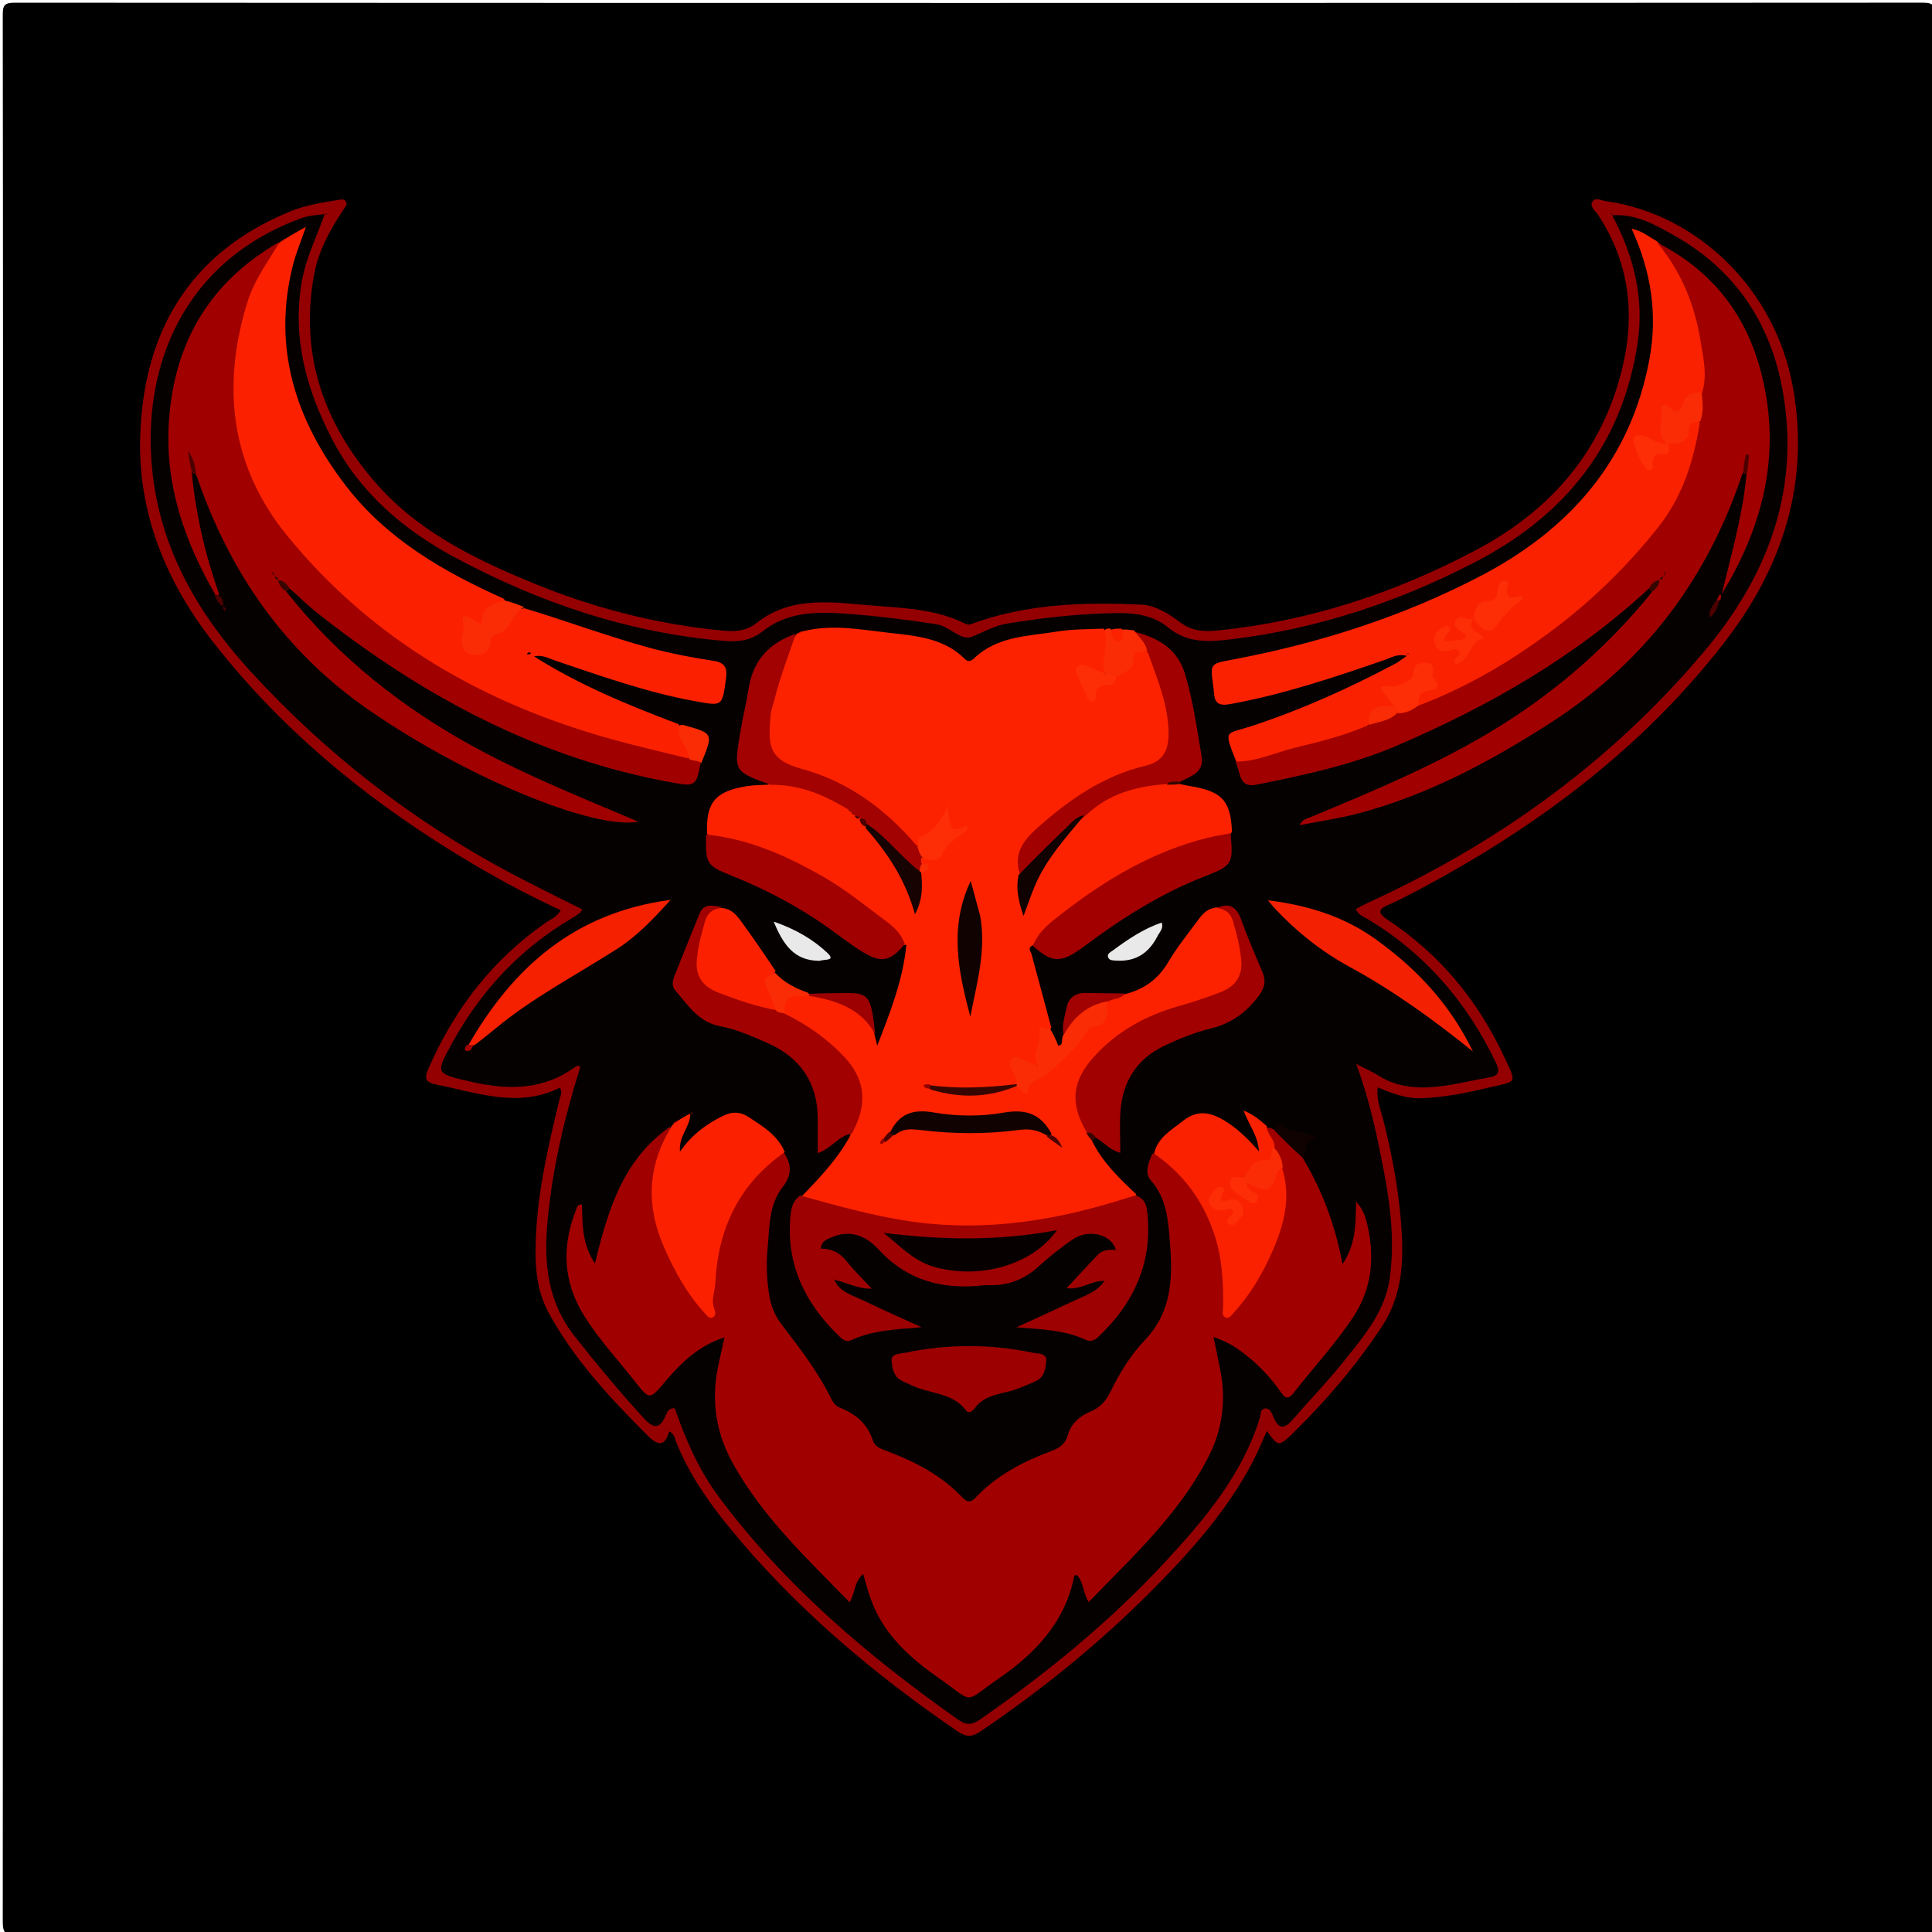 <svg version="1.1" id="Layer_1" xmlns="http://www.w3.org/2000/svg" xmlns:xlink="http://www.w3.org/1999/xlink" x="0px" y="0px"
	 width="100%" viewBox="0 0 640 640" enable-background="new 0 0 640 640" xml:space="preserve">
<path fill="#0000" opacity="1" stroke="none" 
	d="
M1,251 
	C1,168.683 1.025,86.865 0.911,5.048 
	C0.907,1.73 1.428,0.898 4.951,0.9 
	C215.576,1.012 426.202,1.014 636.827,0.888 
	C640.643,0.886 641.081,1.927 641.079,5.326 
	C640.991,215.784 640.99,426.243 641.086,636.702 
	C641.087,640.176 640.538,641.109 636.799,641.107 
	C426.34,640.987 215.881,640.986 5.423,641.105 
	C1.5,641.107 0.912,640.031 0.915,636.424 
	C1.017,508.116 1,379.808 1,251 
z"/>
<path fill="#940001" opacity="1" stroke="none" 
	d="
M469.213,295.153 
	C466.05,296.731 463.288,298.314 460.37,299.519 
	C456.575,301.085 456.039,302.306 459.864,304.836 
	C476.816,316.05 489.341,331.176 497.979,349.479 
	C502.692,359.465 502.725,357.96 492.812,360.353 
	C485.694,362.072 478.495,363.464 471.153,363.794 
	C466.045,364.024 461.338,362.321 456.385,360.184 
	C455.833,364.292 457.442,367.834 458.322,371.344 
	C461.487,383.98 463.791,396.726 464.416,409.741 
	C464.92,420.218 463.768,430.321 457.773,439.419 
	C449.301,452.274 439.367,463.907 428.413,474.653 
	C423.561,479.413 423.302,479.149 419.691,474.019 
	C418.038,477.619 416.625,481.11 414.879,484.425 
	C406.558,500.222 394.851,513.436 382.427,526.006 
	C364.825,543.815 345.489,559.568 324.726,573.588 
	C321.944,575.466 320.052,575.475 317.267,573.57 
	C288.948,554.195 262.95,532.247 241.225,505.531 
	C234.277,496.988 228.087,487.93 223.959,477.611 
	C223.501,476.465 223.438,474.983 221.677,474.154 
	C220.066,480.165 217.097,478.128 214.264,475.284 
	C201.902,462.876 189.931,450.096 181.578,434.522 
	C177.275,426.5 177.14,417.567 177.582,408.679 
	C178.33,393.631 181.779,379.051 185.272,364.478 
	C185.571,363.23 186.401,362.013 185.49,360.287 
	C171.598,367.224 157.997,361.928 144.266,359.195 
	C140.533,358.452 140.724,356.759 141.949,353.948 
	C150.527,334.261 163.157,317.875 180.901,305.571 
	C182.497,304.464 184.486,303.784 185.747,301.514 
	C175.901,296.994 166.422,291.946 157.17,286.489 
	C124.019,266.937 94.37,243.128 70.606,212.704 
	C55.049,192.786 45.587,169.956 46.448,144.319 
	C47.609,109.746 62.823,83.819 95.923,70.125 
	C101.082,67.99 106.456,67.117 111.877,66.27 
	C112.808,66.125 114.011,65.734 114.593,66.752 
	C115.161,67.745 114.297,68.632 113.753,69.448 
	C109.278,76.146 105.435,83.201 104,91.181 
	C99.194,117.916 107.502,140.933 125.131,160.733 
	C138.859,176.152 157.031,185.061 175.765,192.834 
	C196.033,201.244 217.049,206.713 238.914,208.862 
	C243.135,209.277 247.015,209.244 250.668,206.352 
	C262.155,197.257 275.725,199.511 288.674,200.572 
	C299.172,201.432 310.02,201.702 319.818,206.648 
	C320.835,207.162 321.673,206.762 322.644,206.412 
	C340.536,199.97 359.135,199.474 377.811,200.272 
	C382.686,200.48 387.036,203.207 390.898,206.127 
	C394.661,208.972 398.633,209.336 403.1,208.892 
	C433.519,205.863 461.981,196.492 488.873,182.254 
	C512.6,169.692 529.446,151.135 536.673,124.818 
	C541.849,105.969 540.429,87.887 529.368,71.154 
	C528.507,69.851 526.528,68.456 527.488,66.844 
	C528.482,65.177 530.489,66.446 532.053,66.662 
	C561.466,70.723 588.003,95.07 593.956,128.436 
	C599.616,160.154 590.351,188.05 571.335,212.653 
	C546.045,245.373 513.884,270.343 477.88,290.45 
	C475.118,291.992 472.324,293.477 469.213,295.153 
z"/>
<path fill="#050101" opacity="1" stroke="none" 
	d="
M534.061,71.324 
	C541.833,70.719 548.324,74.453 554.624,78.009 
	C575.804,89.964 587.498,108.563 591.031,132.391 
	C595.791,164.503 584.645,191.928 564.479,215.874 
	C533.962,252.111 496.391,279.277 453.356,298.959 
	C452.012,299.574 450.718,300.298 449.155,301.098 
	C449.956,303.158 451.797,303.681 453.245,304.556 
	C472.209,316.014 485.979,332.054 495.507,351.953 
	C497.023,355.118 496.486,356.388 493.122,356.954 
	C488.039,357.809 483.018,359.089 477.915,359.756 
	C470.547,360.72 463.281,360.507 456.665,356.324 
	C454.59,355.012 452.308,354.025 449.254,352.44 
	C453.743,364.438 456.134,376.075 458.38,387.72 
	C460.654,399.502 462.047,411.418 460.373,423.446 
	C458.823,434.582 451.692,442.744 445.077,451.044 
	C439.793,457.675 433.847,463.775 428.293,470.194 
	C425.735,473.151 423.767,473.803 421.908,469.568 
	C421.368,468.338 420.765,466.366 418.997,466.582 
	C417.461,466.769 417.656,468.713 417.29,469.88 
	C411.371,488.726 398.978,503.385 385.947,517.445 
	C367.658,537.178 346.917,554.139 324.833,569.486 
	C322.18,571.33 320.298,571.718 317.429,569.692 
	C287.629,548.65 260.016,525.308 238.081,495.815 
	C231.445,486.893 227.103,476.882 223.545,466.547 
	C221.555,466.296 220.993,467.799 220.535,468.876 
	C218.52,473.62 216.391,473.227 213.194,469.738 
	C205.201,461.015 197.671,451.932 190.344,442.645 
	C181.553,431.502 180.118,418.871 181.309,405.333 
	C182.872,387.554 186.924,370.348 192.249,353.402 
	C191.587,352.846 190.94,353.126 190.421,353.504 
	C179.817,361.234 168.22,361.145 156.049,358.343 
	C144.114,355.595 144.073,355.836 150.004,345.119 
	C159.486,327.987 172.441,314.205 189.352,304.222 
	C190.352,303.632 191.31,302.967 192.247,302.28 
	C192.475,302.112 192.539,301.721 192.787,301.21 
	C184.794,297.17 176.724,293.28 168.825,289.066 
	C136.338,271.734 107.671,249.426 82.852,222.247 
	C65.875,203.655 53.486,182.525 50.575,157.083 
	C46.512,121.57 60.77,86.59 99.766,72.289 
	C102.074,71.442 104.622,71.246 107.567,70.907 
	C104.941,78.385 101.302,85.491 99.942,93.49 
	C96.776,112.107 101.539,129.136 110.009,145.46 
	C119.172,163.122 133.596,175.488 150.774,184.695 
	C178.628,199.624 208.061,209.6 239.809,212.304 
	C244.9,212.738 248.889,212.073 252.749,209.041 
	C260.847,202.678 270.385,202.585 279.931,203.269 
	C290.046,203.993 300.113,205.227 310.156,206.773 
	C314.577,207.454 318.274,212.241 321.645,211.011 
	C325.555,209.585 329.235,207.286 333.561,206.575 
	C345.728,204.576 357.942,203.224 370.291,203.086 
	C376.315,203.018 382.275,203.976 386.812,207.737 
	C393.352,213.156 400.391,212.672 407.92,211.764 
	C436.534,208.311 463.383,199.319 488.86,186.086 
	C518.508,170.688 537.439,147.198 542.481,113.604 
	C544.717,98.712 541.214,84.837 534.061,71.324 
z"/>
<path fill="#050101" opacity="1" stroke="none" 
	d="
M533.971,71.02 
	C533.823,70.89 533.728,70.708 533.633,70.526 
	C533.75,70.546 533.868,70.565 534.057,70.722 
	C534.128,70.86 534.025,70.968 533.971,71.02 
z"/>
<path fill="#050101" opacity="1" stroke="none" 
	d="
M107.931,70.922 
	C108.066,70.678 108.297,70.102 108.214,70.998 
	C108.076,71.066 107.977,70.971 107.931,70.922 
z"/>
<path fill="#FC2200" opacity="1" stroke="none" 
	d="
M361.717,377.882 
	C365.265,385.072 370.697,390.243 376.417,395.638 
	C375.473,398.03 373.292,398.554 371.275,399.226 
	C337.724,410.399 304.166,410.538 270.618,399.2 
	C268.892,398.617 267.143,398.042 265.589,396.302 
	C271.548,390.085 277.442,384.008 281.726,376.09 
	C281.158,373.478 282.366,371.501 283.118,369.542 
	C285.541,363.227 283.888,357.747 279.863,352.781 
	C275.517,347.421 270.263,343.102 264.204,339.771 
	C262.317,338.734 260.286,337.858 259.036,335.444 
	C259.044,329.347 260.05,328.557 266.812,329.271 
	C270.802,329.692 274.458,329.765 277.893,330.89 
	C283.604,332.76 288.291,335.84 289.694,342.699 
	C290.091,344.189 290.332,345.312 290.573,346.435 
	C294.848,335.479 299.138,324.603 300.25,312.932 
	C299.028,313.323 298.455,312.724 297.869,312.123 
	C281.847,295.694 262.747,284.546 240.551,278.699 
	C238.484,278.154 236.266,277.975 234.249,276.259 
	C233.739,265.807 236.995,262.034 247.614,260.392 
	C249.722,260.066 251.883,260.083 254.456,259.929 
	C257.001,257.856 259.542,258.463 261.96,258.921 
	C268.383,260.138 274.523,262.153 280.296,266.096 
	C280.8,266.451 280.992,266.598 281.701,267.212 
	C282.375,267.836 282.532,267.993 283.153,268.599 
	C283.927,269.333 284.245,269.61 284.818,270.075 
	C285.221,270.414 285.377,270.557 285.746,270.937 
	C286.586,272.04 287.217,272.903 288.073,274.014 
	C294.502,281.257 299.862,288.777 302.94,298.114 
	C304.912,295.322 303.699,292.485 304.198,289.558 
	C304.693,288.311 305.433,287.431 304.553,286.042 
	C304.345,285.284 304.362,284.837 304.635,284.091 
	C310.913,284.361 312.489,278.04 316.779,275.887 
	C314.408,275.833 313.403,274.25 312.752,271.772 
	C311.96,276.919 306.157,276.302 304.046,280.189 
	C302.238,280.371 301.25,279.489 300.303,278.535 
	C289.362,267.521 276.888,259.047 261.707,254.937 
	C257.357,253.76 254.092,250.91 253.777,246.323 
	C252.884,233.348 256.639,221.496 263.695,210.236 
	C263.954,209.944 264,209.994 263.977,209.972 
	C264.426,209.584 265.005,209.516 265.767,209.178 
	C275.445,206.676 284.9,208.537 294.246,209.594 
	C303.229,210.61 312.641,211.273 319.679,218.35 
	C320.761,219.437 321.799,218.919 322.724,218.037 
	C330.461,210.654 340.661,210.768 350.236,209.199 
	C355.14,208.396 360.188,208.472 365.588,208.235 
	C369.672,212.686 366.636,217.469 366.721,222.388 
	C364.092,225.317 361.722,221.973 358.97,222.635 
	C358.292,225.08 360.442,226.644 360.974,230.078 
	C362.877,225.668 366.973,226.435 369.211,223.533 
	C371.342,221.536 373.358,219.995 374.187,217.313 
	C375.041,214.552 377.393,214.524 380.131,215.1 
	C381.225,215.667 381.875,216.237 382.183,217.018 
	C385.555,225.558 388.795,234.148 388.534,243.544 
	C388.36,249.814 385.974,253.373 380.036,254.979 
	C366.991,258.508 356.101,265.667 345.973,274.264 
	C341.74,277.856 338.864,282.167 338.48,288.233 
	C338.663,292.084 338.225,295.602 339.186,299.389 
	C342.543,287.378 350.354,278.506 358.473,269.391 
	C366.195,261.882 375.399,258.98 385.936,258.438 
	C387.725,258.605 389.15,258.535 390.69,259.664 
	C392.653,260.18 394.294,260.385 395.913,260.702 
	C405.051,262.492 407.736,265.675 408.104,275.6 
	C406.724,277.416 405.044,278.03 403.214,278.415 
	C382.472,282.772 365.225,293.807 348.981,306.78 
	C346.628,308.659 345.301,311.498 342.376,313.071 
	C340.138,313.87 341.475,315.169 341.733,316.147 
	C343.847,324.158 346.069,332.141 348.282,340.531 
	C345.719,342.755 345.432,345.659 344.973,348.392 
	C344.02,354.068 344.092,354.078 338.707,352.653 
	C338.229,352.526 337.736,352.392 337.112,352.743 
	C335.836,354.793 339.361,357.392 336.277,359.556 
	C327.363,361.927 318.733,362.047 309.704,360.558 
	C309.078,360.27 308.78,360.065 308.486,360.081 
	C307.933,360.111 307.672,359.392 307.086,359.599 
	C307.537,360.076 308.19,359.947 309.059,360.292 
	C318.15,362.299 326.86,361.818 335.893,359.731 
	C340.888,359.043 344.004,355.562 347.47,353.105 
	C351.813,350.025 354.919,345.372 358.624,341.458 
	C359.409,340.629 359.876,339.372 361.041,339.066 
	C364.579,338.134 365.434,335.38 366.042,331.96 
	C367.666,329.263 370.32,330.258 372.703,329.325 
	C379.142,327.659 383.676,324.314 386.944,318.775 
	C389.884,313.795 393.584,309.259 397.016,304.576 
	C398.293,302.833 399.723,301.179 402.395,300.7 
	C406.803,299.977 408.948,301.964 410.032,305.686 
	C411.146,309.509 412.464,313.261 412.556,317.315 
	C412.715,324.354 410.618,327.757 404.124,330.37 
	C398.887,332.477 393.543,334.292 388.104,335.829 
	C378.941,338.417 371.243,343.326 364.553,350.123 
	C357.783,357.002 356.113,364.511 360.565,373.576 
	C361.296,375.053 361.488,376.282 361.717,377.882 
z"/>
<path fill="#A10000" opacity="1" stroke="none" 
	d="
M259.668,381.847 
	C262.493,385.972 262.186,389.49 259.186,393.335 
	C254.652,399.147 254.928,406.471 254.284,413.347 
	C253.791,418.621 253.961,423.954 254.852,429.263 
	C255.452,432.834 256.754,435.923 258.918,438.752 
	C264.882,446.547 270.904,454.305 275.255,463.181 
	C275.929,464.555 276.856,465.789 278.303,466.363 
	C283.5,468.425 287.375,471.661 289.157,477.222 
	C289.868,479.443 292.263,480.11 294.28,480.877 
	C303.388,484.34 311.882,488.811 318.692,495.955 
	C320.274,497.616 321.441,497.956 323.156,496.132 
	C330.166,488.679 338.996,484.134 348.44,480.616 
	C350.889,479.704 352.933,478.276 353.642,475.642 
	C354.744,471.55 357.674,469.075 361.258,467.597 
	C364.633,466.204 366.522,463.852 368.021,460.735 
	C370.994,454.554 374.77,448.651 379.38,443.787 
	C388.475,434.191 388.464,422.788 387.524,411.091 
	C386.958,404.051 386.451,396.877 381.252,391.043 
	C379.093,388.62 380.359,385.323 381.716,382.228 
	C385.105,381.369 386.93,383.643 388.795,385.337 
	C400.071,395.577 405.517,408.594 406.548,423.614 
	C406.76,426.708 406.274,429.85 407.463,433.064 
	C418.331,420.102 426.346,406.137 423.906,387.93 
	C423.339,385.199 422.47,382.969 421.145,380.519 
	C420.309,378.125 418.735,376.285 419.61,373.579 
	C420.349,373.486 420.875,373.698 421.677,374.018 
	C426.52,375.915 429.426,379.398 431.753,383.928 
	C438.069,394.584 442.242,405.703 444.732,418.762 
	C449.264,412.021 449.034,405.447 449.234,398.093 
	C451.633,400.699 452.367,403.216 452.929,405.642 
	C455.431,416.442 454.573,426.714 448.256,436.278 
	C442.359,445.207 435.077,453.008 428.536,461.408 
	C426.55,463.958 425.529,462.926 424.144,460.935 
	C420.5,455.699 416.036,451.237 410.893,447.462 
	C408.355,445.6 405.62,444.14 401.986,442.854 
	C402.845,447.052 403.598,450.561 404.277,454.084 
	C406.204,464.073 404.921,473.633 400.265,482.693 
	C390.579,501.538 375.229,515.651 360.632,530.682 
	C358.744,527.622 358.993,524.13 356.771,521.748 
	C356.41,521.838 355.898,521.864 355.874,521.986 
	C352.875,537.28 343.042,547.62 330.818,556.041 
	C318.797,564.321 323.168,564.375 311.11,555.962 
	C301.475,549.24 292.759,541.478 288.55,529.962 
	C287.59,527.335 286.909,524.607 285.945,521.414 
	C282.978,523.885 283.284,527.539 281.459,530.768 
	C267.42,516.37 252.881,502.764 242.974,485.139 
	C238.076,476.426 236.002,467.152 237.146,457.274 
	C237.675,452.712 238.919,448.234 239.983,443.006 
	C231.419,445.791 225.671,451.396 220.441,457.559 
	C215.15,463.795 215.276,463.906 210.13,457.37 
	C204.573,450.312 198.444,443.71 193.63,436.062 
	C186.391,424.561 186.023,412.627 191.015,400.268 
	C191.254,399.675 191.43,398.982 192.773,399.027 
	C192.971,405.387 192.713,411.998 197.088,418.551 
	C201.423,400.711 206.392,384.19 221.855,373.317 
	C223.401,374.96 222.629,376.509 221.83,377.966 
	C214.707,390.97 217.063,403.79 223.046,416.253 
	C225.895,422.189 229.069,428.112 234.255,433.342 
	C235.068,429.451 235.199,425.954 235.509,422.454 
	C236.755,408.379 241.887,396.024 252.261,386.156 
	C254.287,384.23 256.344,382.193 259.668,381.847 
z"/>
<path fill="#FB2100" opacity="1" stroke="none" 
	d="
M173.719,201.485 
	C187.632,205.674 201.033,210.713 214.851,214.502 
	C221.941,216.446 229.122,217.803 236.356,218.908 
	C239.998,219.465 240.983,221.131 240.503,224.704 
	C239.244,234.069 239.402,233.937 230.24,232.277 
	C214.274,229.383 199.072,223.935 183.774,218.777 
	C181.608,218.046 179.561,216.801 176.922,217.445 
	C191.792,226.866 207.961,233.553 224.713,239.854 
	C226.968,243.234 228.85,246.429 228.567,250.705 
	C226.857,252.54 225.006,252.281 223.215,251.876 
	C185.776,243.402 150.588,229.958 120.629,205.1 
	C109.59,195.942 99.368,185.97 90.634,174.52 
	C81.843,162.994 78.428,149.551 76.46,135.587 
	C74.506,121.729 76.879,108.425 82.11,95.577 
	C84.446,89.84 87.322,84.405 92.762,80.317 
	C93.047,80.051 93.002,80 93.023,80.026 
	C93.429,79.557 94.05,79.527 94.689,79.019 
	C96.676,77.73 98.533,76.701 101.347,75.141 
	C99.679,79.985 98.088,83.741 97.089,87.648 
	C90.043,115.205 97.975,139.406 114.723,161.1 
	C128.202,178.56 146.805,189.355 166.927,198.356 
	C168.016,200.197 166.655,200.708 165.676,201.072 
	C163.504,201.882 161.961,203.163 161.183,205.4 
	C160.717,206.743 159.75,207.934 158.21,207.442 
	C155.771,206.664 154.806,207.391 154.805,209.878 
	C154.805,211.879 154.349,214.161 156.909,214.865 
	C159.146,215.48 160.288,213.883 160.854,211.979 
	C161.378,210.218 162.449,209.125 164.157,208.547 
	C165.455,208.107 166.816,207.447 167.097,206.065 
	C167.828,202.473 170.583,202.071 173.719,201.485 
z"/>
<path fill="#FA2100" opacity="1" stroke="none" 
	d="
M409.477,252.186 
	C405.273,241.451 405.854,243.376 414.54,240.534 
	C431.05,235.133 446.816,228.022 462.136,219.884 
	C463.261,219.287 464.263,218.458 466.022,217.259 
	C462.793,216.502 460.832,217.872 458.84,218.56 
	C441.996,224.384 425.127,230.047 407.512,233.241 
	C403.586,233.952 402.329,232.784 402.117,229.281 
	C402.066,228.45 401.94,227.624 401.832,226.798 
	C400.931,219.893 400.926,219.877 407.983,218.555 
	C436.798,213.157 464.562,204.318 490.519,190.766 
	C519.851,175.453 540.234,152.497 546.408,118.91 
	C549.099,104.267 547.083,90.104 540.484,75.76 
	C543.992,76.466 546.074,78.385 548.702,79.807 
	C560.355,89.77 563.604,103.24 565.444,117.137 
	C565.986,121.231 567.598,125.593 565.248,130.092 
	C562.164,131.732 559.118,132.803 557.892,136.165 
	C557.672,136.769 557.065,137.454 556.415,137.377 
	C548.665,136.455 552.301,141.708 552.288,144.956 
	C552.286,145.444 552.443,145.937 552.328,146.772 
	C550.552,148.566 548.87,147.714 547.16,147.164 
	C545.982,146.785 544.623,145.504 543.576,146.749 
	C542.651,147.849 543.757,149.214 544.229,150.394 
	C544.525,151.133 544.775,151.954 545.962,152.533 
	C547.03,149.484 550.576,149.469 552.662,146.94 
	C554.952,145.16 557.472,144.212 558.224,141.225 
	C558.766,139.07 560.561,138.673 562.892,139.487 
	C564.88,141.853 563.865,144.127 563.477,146.39 
	C561,160.858 553.724,172.824 544.043,183.505 
	C524.652,204.9 501.85,221.629 475.462,233.422 
	C473.946,234.099 472.472,234.937 470.367,234.544 
	C467.852,231.457 468.45,228.922 471.821,227.82 
	C475.383,226.655 473.647,224.813 472.951,223.009 
	C472.212,221.094 471.152,221.445 470.049,222.725 
	C465.927,227.512 465.927,227.512 460.888,229.267 
	C460.574,230.991 462.681,231.994 462.138,234.051 
	C459.086,235.969 454.734,235.578 453.875,240.525 
	C452.081,243.008 449.652,243.661 447.268,244.384 
	C437.422,247.37 427.428,249.823 417.509,252.545 
	C414.963,253.243 412.348,254.05 409.477,252.186 
z"/>
<path fill="#A00100" opacity="1" stroke="none" 
	d="
M409.195,252.293 
	C416.119,252.398 422.362,249.3 428.885,247.717 
	C436.874,245.779 444.903,243.81 452.813,240.433 
	C455.331,237.184 459.252,237.333 462.435,235.273 
	C464.923,234.485 466.997,233.513 469.659,233.824 
	C486.505,227.481 501.571,218.447 515.639,207.732 
	C528.256,198.123 539.454,187.063 549.331,174.615 
	C557.244,164.641 560.929,153.088 563.035,140.418 
	C561.73,136.829 561.878,133.722 563.787,130.356 
	C565.674,124.272 564.218,118.557 563.327,112.986 
	C561.42,101.056 557.027,90.043 548.97,80.395 
	C566.162,89.109 577.662,102.924 582.918,121.67 
	C590.45,148.534 584.69,173.356 570.324,196.843 
	C572.828,186.715 575.596,176.51 577.399,166.072 
	C577.876,163.306 578.132,160.501 578.567,157.256 
	C578.161,156.018 577.925,155.207 578.331,154.314 
	C577.852,154.975 578.001,155.887 577.247,156.776 
	C565.575,191.801 544.837,219.32 513.896,239.27 
	C493.905,252.159 473.183,263.267 450.096,269.418 
	C443.87,271.076 437.444,271.982 430.535,273.348 
	C431.429,271.379 432.745,271.282 433.824,270.831 
	C455.326,261.854 476.878,252.972 496.749,240.61 
	C515.844,228.73 532.586,214.142 547.008,196.433 
	C547.397,194.866 548.042,193.834 549.224,192.783 
	C549.701,192.303 549.97,192.033 550.43,191.573 
	C550.863,191.135 551.093,190.877 551.39,190.375 
	C551.471,190.144 551.936,190.005 551.699,190.045 
	C551.392,190.42 551.234,190.709 550.828,191.16 
	C550.383,191.614 550.12,191.875 549.652,192.343 
	C548.561,193.377 547.811,194.38 546.294,194.874 
	C521.584,217.754 493.063,234.004 462.611,247.042 
	C447.727,253.415 431.907,256.797 416.08,259.945 
	C410.106,261.134 411.088,255.497 409.195,252.293 
z"/>
<path fill="#A00000" opacity="1" stroke="none" 
	d="
M92.693,80.05 
	C88.985,86.468 84.303,92.512 82.001,99.938 
	C73.292,128.036 76.353,154.43 95.171,177.497 
	C123.374,212.071 160.354,233.202 202.994,244.975 
	C211,247.185 219.096,249.074 227.559,251.125 
	C229.588,250.715 231.139,250.55 232.113,252.65 
	C230.666,260.422 230.183,260.564 222.981,259.275 
	C178.341,251.283 139.811,230.552 104.68,202.714 
	C101.822,200.449 99.247,197.827 96.26,195.194 
	C94.777,194.576 93.759,193.866 92.698,192.694 
	C92.206,192.204 91.929,191.927 91.452,191.454 
	C91.007,190.988 90.79,190.698 90.542,190.13 
	C90.31,189.826 90.146,189.773 90.222,189.826 
	C90.541,190.288 90.703,190.603 91.116,191.097 
	C91.575,191.578 91.847,191.85 92.332,192.337 
	C93.381,193.451 94.433,194.202 94.728,195.847 
	C112.314,218.076 133.888,234.983 158.509,248.232 
	C174.661,256.924 191.608,263.816 208.465,270.931 
	C209.36,271.309 210.248,271.704 211.419,272.213 
	C196.147,274.892 153.909,257.173 122.107,235.146 
	C94.237,215.843 75.978,189.535 65.043,157.385 
	C63.949,156.35 64.31,154.944 62.728,153.369 
	C64.048,154.798 63.889,155.503 63.522,156.509 
	C64.882,170.352 67.895,183.559 72.575,196.798 
	C72.445,197.242 72.146,197.311 71.434,197.176 
	C60.979,179.113 54.538,160.32 55.966,139.451 
	C57.755,113.311 69.534,93.31 92.693,80.05 
z"/>
<path fill="#9D0101" opacity="1" stroke="none" 
	d="
M265.045,396.015 
	C276.47,399.195 287.577,402.309 299.065,404.216 
	C323.022,408.192 346.218,405.035 369.156,398.134 
	C371.378,397.466 373.582,396.735 376.215,395.976 
	C378.883,396.9 379.729,398.879 379.987,401.069 
	C381.979,417.92 375.811,431.612 363.678,442.994 
	C362.417,444.176 361.144,444.508 359.617,443.805 
	C352.835,440.685 345.526,440.333 336.702,439.712 
	C343.908,436.393 349.861,433.706 355.762,430.912 
	C359.336,429.219 363.265,428.05 365.902,424.339 
	C361.803,424.025 358.268,427.358 353.332,426.726 
	C356.991,422.798 360.295,419.18 363.684,415.644 
	C365.168,414.095 367.16,413.91 369.613,414.033 
	C368.39,409.023 360.798,406.95 355.616,410.418 
	C351.495,413.177 347.58,416.316 343.907,419.654 
	C339.207,423.924 333.841,425.904 327.581,425.74 
	C327.083,425.727 326.579,425.683 326.088,425.741 
	C312.477,427.355 300.58,424.312 290.95,413.811 
	C286.805,409.291 281.445,407.156 275.171,409.992 
	C273.621,410.693 272.062,411.257 271.924,413.623 
	C275.582,413.626 278.242,415.023 280.506,417.872 
	C282.913,420.904 285.737,423.604 288.797,426.897 
	C284.004,426.987 280.537,424.787 276.388,423.966 
	C278.141,428.083 282.425,429.06 286.089,430.837 
	C291.989,433.7 297.998,436.337 305.267,439.668 
	C296.382,440.37 288.942,440.729 282.062,443.91 
	C280.186,444.777 278.995,443.615 277.743,442.396 
	C266.568,431.516 260.324,418.711 261.864,402.719 
	C262.116,400.11 262.662,397.833 265.045,396.015 
z"/>
<path fill="#FB2100" opacity="1" stroke="none" 
	d="
M259.971,381.641 
	C244.73,392.276 237.829,407.092 236.958,425.058 
	C236.823,427.842 235.493,430.562 236.555,433.446 
	C236.918,434.43 237.432,435.905 235.93,436.464 
	C234.863,436.86 234.16,435.746 233.515,435.05 
	C227.558,428.624 223.424,421.036 219.949,413.098 
	C214.102,399.74 214.357,386.639 222.179,373.659 
	C222.419,373.035 222.647,372.763 223.11,372.362 
	C223.418,371.482 224.097,371.545 224.769,371.131 
	C226.096,370.238 227.219,369.538 228.672,368.92 
	C228.767,373.153 224.786,376.106 225.246,381.51 
	C229.193,375.85 233.947,372.411 239.369,369.709 
	C242.568,368.115 245.299,368.222 248.2,370.162 
	C252.755,373.208 257.563,375.956 259.971,381.641 
z"/>
<path fill="#FA2100" opacity="1" stroke="none" 
	d="
M424.675,386.791 
	C427.833,396.702 425.299,405.813 421.467,414.577 
	C418.267,421.896 414.218,428.818 408.764,434.775 
	C408.034,435.572 407.279,436.934 405.966,436.396 
	C404.622,435.845 405.141,434.351 405.159,433.262 
	C405.293,424.915 404.911,416.709 402.175,408.638 
	C398.454,397.664 392.045,388.893 382.298,382.128 
	C383.511,376.787 387.994,374.401 391.857,371.327 
	C396.478,367.65 400.721,368.279 405.469,371.116 
	C409.735,373.666 413.218,377.009 417.067,381.401 
	C416.644,376.003 413.709,372.623 411.942,367.883 
	C415.29,369.216 417.322,371.034 419.622,373.007 
	C419.601,375.612 421.902,376.959 422.163,379.48 
	C422.624,383.455 421.608,385.904 417.508,386.523 
	C415.438,386.835 414.702,389.235 412.827,390.613 
	C409.095,392.842 409.095,392.842 413.624,396.039 
	C413.308,394.659 411.866,393.65 412.863,391.883 
	C414.035,391.137 415.016,391.254 415.942,391.585 
	C418.791,392.605 420.647,391.736 421.665,388.861 
	C422.101,387.63 422.726,386.415 424.675,386.791 
z"/>
<path fill="#A10100" opacity="1" stroke="none" 
	d="
M259.726,335.695 
	C267.461,339.466 274.041,344.111 279.727,350.17 
	C287.084,358.012 287.254,366.349 282.151,375.554 
	C277.689,376.174 275.622,380.415 270.885,381.979 
	C270.885,377.929 270.888,374.229 270.885,370.53 
	C270.875,358.841 265.12,350.297 254.462,345.617 
	C249.266,343.336 244.047,340.965 238.517,339.934 
	C231.281,338.586 227.947,332.905 223.711,328.13 
	C222.472,326.733 222.786,324.933 223.4,323.372 
	C226.14,316.414 228.956,309.485 231.782,302.562 
	C233.148,299.217 235.978,299.962 238.943,300.44 
	C234.365,305.304 232.86,311.319 232.621,317.757 
	C232.425,323.003 233.996,325.271 238.858,327.386 
	C244.518,329.848 250.527,331.315 256.66,333.565 
	C258.043,333.962 258.799,334.625 259.726,335.695 
z"/>
<path fill="#A10100" opacity="1" stroke="none" 
	d="
M360.047,375.192 
	C354.263,365.457 355.16,358.086 362.383,350.075 
	C370.114,341.5 379.734,336.319 390.697,333.223 
	C395.164,331.961 399.58,330.469 403.926,328.835 
	C408.683,327.047 411.593,323.998 411.187,318.315 
	C410.862,313.771 409.659,309.49 408.452,305.188 
	C407.786,302.815 406.193,301.127 403.124,300.778 
	C406.948,298.977 409.566,300.161 411.143,304.587 
	C413.256,310.518 415.809,316.293 418.231,322.111 
	C419.522,325.212 418.791,327.548 416.694,330.261 
	C412.563,335.609 407.657,339.099 400.99,340.724 
	C395.714,342.01 390.557,344.112 385.635,346.456 
	C376.656,350.732 371.899,358.207 371.168,368.067 
	C370.841,372.49 371.113,376.958 371.113,381.879 
	C367.759,380.986 365.963,378.69 363.372,377.078 
	C362.069,376.559 361.06,376.205 360.047,375.192 
z"/>
<path fill="#A20101" opacity="1" stroke="none" 
	d="
M233.902,276.458 
	C247.907,277.823 260.433,283.438 272.499,290.302 
	C280.044,294.594 286.739,300.094 293.663,305.257 
	C296.168,307.125 298.553,309.311 299.742,312.763 
	C294.856,318.514 291.993,319.128 285.768,315.345 
	C281.812,312.94 278.165,310.027 274.382,307.339 
	C264.469,300.295 253.813,294.679 242.52,290.144 
	C233.857,286.665 233.73,286.109 233.902,276.458 
z"/>
<path fill="#A20000" opacity="1" stroke="none" 
	d="
M342.13,313.315 
	C344.17,308.287 348.191,305.398 352.134,302.347 
	C366.57,291.175 382.036,282.032 399.927,277.555 
	C402.333,276.953 404.79,276.555 407.629,276.042 
	C408.547,285.932 408.409,286.684 399.333,290.195 
	C384.603,295.892 371.514,304.256 358.941,313.616 
	C351.48,319.171 348.591,319.07 342.13,313.315 
z"/>
<path fill="#A10100" opacity="1" stroke="none" 
	d="
M386.439,259.723 
	C376.414,260.477 367.397,262.836 359.88,269.94 
	C355.04,273.836 350.516,277.665 346.74,282.328 
	C344.386,285.235 342.224,288.525 337.889,289.516 
	C335.521,282.956 339.173,278.265 343.319,274.544 
	C353.883,265.062 365.418,256.977 379.595,253.626 
	C384.707,252.418 386.955,249.129 387.08,243.927 
	C387.314,234.181 383.544,225.445 380.285,216.246 
	C378.054,214.24 376.193,212.406 375.864,209.308 
	C383.62,211.266 390.019,214.925 392.524,223.169 
	C395.24,232.108 396.463,241.344 398.054,250.508 
	C398.942,255.62 395.017,256.937 391.272,258.782 
	C389.695,260.084 388.136,259.194 386.439,259.723 
z"/>
<path fill="#A20202" opacity="1" stroke="none" 
	d="
M281.008,268.142 
	C273.063,263.393 265.018,259.835 255.332,259.991 
	C243.129,255.544 243.081,255.536 245.157,242.979 
	C245.993,237.922 247.231,232.93 248.044,227.87 
	C249.504,218.78 254.778,213.035 263.593,209.933 
	C261.229,217.241 258.299,224.467 256.461,232.064 
	C256.069,233.681 255.42,235.271 255.277,236.907 
	C254.417,246.764 254.362,251.641 265.711,254.742 
	C280.738,258.847 293.201,267.846 303.588,280.052 
	C305.243,280.838 305.745,281.888 305.307,283.667 
	C305.113,284.445 305.11,284.89 305.154,285.667 
	C305.457,286.424 305.587,286.884 305.439,287.723 
	C302.787,289.568 301.271,287.672 299.798,286.252 
	C295.664,282.266 291.546,278.257 287.467,273.731 
	C286.416,273.007 286.068,272.121 285.184,271.266 
	C284.931,271.05 284.984,271 284.975,271.036 
	C284.586,270.552 283.981,270.507 283.187,270.185 
	C282.942,270.024 282.995,269.997 282.998,270.026 
	C282.787,269.797 282.561,269.55 282.128,269.155 
	C281.936,268.993 282.007,268.988 282.011,269.023 
	C281.781,268.777 281.522,268.521 281.008,268.142 
z"/>
<path fill="#9C0000" opacity="1" stroke="none" 
	d="
M301.424,458.652 
	C300.035,457.977 298.893,457.604 297.965,456.935 
	C295.872,455.425 295.521,452.833 295.373,450.694 
	C295.211,448.36 298.015,448.507 299.59,448.174 
	C313.726,445.184 327.916,445.151 342.06,448.103 
	C343.748,448.456 346.837,448.194 346.584,450.837 
	C346.353,453.254 346.047,456.242 343.061,457.546 
	C339.864,458.942 336.699,460.382 333.268,461.164 
	C329.374,462.051 325.48,462.963 322.88,466.476 
	C322.196,467.399 320.929,468.455 319.975,467.19 
	C315.377,461.09 307.712,461.857 301.424,458.652 
z"/>
<path fill="#F32101" opacity="1" stroke="none" 
	d="
M457.516,312.471 
	C470.634,322.189 480.946,333.814 487.92,348.318 
	C475.024,337.912 461.696,328.253 447.18,320.349 
	C437.732,315.204 429.467,308.615 422.157,300.772 
	C421.61,300.185 421.114,299.552 419.991,298.232 
	C434.137,299.996 446.47,303.994 457.516,312.471 
z"/>
<path fill="#F42000" opacity="1" stroke="none" 
	d="
M155.135,346.247 
	C169.935,320.477 190.352,302.26 222.159,298.092 
	C216.326,304.534 211.018,310.106 204.468,314.304 
	C191.017,322.922 176.756,330.297 164.36,340.53 
	C162.178,342.332 159.959,344.089 157.465,346.034 
	C156.638,346.431 156.079,346.523 155.135,346.247 
z"/>
<path fill="#FB2100" opacity="1" stroke="none" 
	d="
M257.231,334.648 
	C250.508,333.418 244.233,331.238 238.038,328.843 
	C233.292,327.008 230.398,323.964 230.811,318.287 
	C231.142,313.744 232.344,309.462 233.551,305.16 
	C234.218,302.785 235.82,301.105 238.894,300.772 
	C242.432,300.968 244.143,303.326 245.776,305.562 
	C249.567,310.753 253.178,316.074 256.929,321.681 
	C253.378,326.289 258.116,330.245 257.231,334.648 
z"/>
<path fill="#FA2C05" opacity="1" stroke="none" 
	d="
M366.685,331.622 
	C366.966,335.785 367.232,339.845 361.611,340.18 
	C361.117,340.209 360.516,340.868 360.218,341.381 
	C356.831,347.199 351.7,351.447 346.829,355.846 
	C344.654,357.809 340.788,357.428 340.348,361.964 
	C340.196,363.527 338.384,361.001 337.061,360.109 
	C336.668,359.767 336.564,359.616 336.693,359.322 
	C336.959,357.252 335.772,355.776 335.064,354.123 
	C334.622,353.09 333.813,352.047 334.832,350.938 
	C335.948,349.725 337.193,350.138 338.451,350.739 
	C339.916,351.438 341.403,352.093 343.792,353.182 
	C341.703,348.785 344.997,345.698 344.357,341.848 
	C343.899,339.093 346.424,341.153 347.939,340.919 
	C349.056,342.742 349.808,344.553 350.571,346.394 
	C352.361,346.129 351.528,344.586 352.049,343.358 
	C354.613,335.181 359.261,331.385 366.685,331.622 
z"/>
<path fill="#FA2C05" opacity="1" stroke="none" 
	d="
M173.694,201.11 
	C169.594,202.684 169.483,208.633 165.116,209.856 
	C163.261,210.375 162.639,210.545 162.477,212.817 
	C162.273,215.664 159.832,217.351 156.743,216.9 
	C153.677,216.453 152.811,214.21 153.034,211.423 
	C153.139,210.121 153.787,208.755 153.538,207.553 
	C152.672,203.376 154.088,203.347 156.941,205.453 
	C157.966,206.209 159.683,207.557 159.75,205.352 
	C159.899,200.436 163.558,200.271 166.961,198.893 
	C169.254,199.353 171.314,200.138 173.694,201.11 
z"/>
<path fill="#FA2C05" opacity="1" stroke="none" 
	d="
M375.694,208.857 
	C377.264,211.132 379.48,212.672 380.01,215.639 
	C377.926,216.231 375.11,214.885 375.44,219.318 
	C375.596,221.422 372.692,222.702 370.306,223.859 
	C368.649,225.004 367.324,225.23 366.021,223.449 
	C364.461,218.365 367.273,213.725 366.004,208.703 
	C366.447,208.252 366.89,208.184 367.661,208.201 
	C369.064,209.204 370.094,210.458 371.766,208.561 
	C373.132,208.484 374.252,208.607 375.694,208.857 
z"/>
<path fill="#E9E9E9" opacity="1" stroke="none" 
	d="
M271.516,318.29 
	C262.999,318.269 259.417,312.849 256.302,305.293 
	C263.473,307.783 269.265,311.122 274.077,315.653 
	C277.024,318.427 273.045,317.698 271.516,318.29 
z"/>
<path fill="#E9E9E9" opacity="1" stroke="none" 
	d="
M383.254,310.463 
	C380.241,316.133 375.767,318.612 369.719,318.21 
	C368.773,318.147 367.557,318.232 367.113,317.195 
	C366.596,315.99 367.782,315.492 368.529,314.938 
	C373.553,311.212 378.707,307.711 384.802,305.612 
	C385.574,307.643 384.033,308.761 383.254,310.463 
z"/>
<path fill="#A20202" opacity="1" stroke="none" 
	d="
M367.226,331.648 
	C360.22,332.807 355.754,336.803 352.38,342.807 
	C351.598,339.822 352.726,336.808 353.319,333.775 
	C353.966,330.468 356.295,328.848 359.781,328.934 
	C363.894,329.035 368.01,329.005 372.591,329.11 
	C371.565,330.854 369.327,330.652 367.226,331.648 
z"/>
<path fill="#9D0101" opacity="1" stroke="none" 
	d="
M289.915,342.646 
	C285.529,334.406 277.618,331.513 268.46,329.979 
	C267.869,329.825 267.67,329.684 267.713,329.267 
	C272.084,328.98 276.214,328.991 280.343,328.951 
	C286.704,328.891 288.062,330.003 289.142,336.352 
	C289.473,338.301 289.703,340.267 289.915,342.646 
z"/>
<path fill="#FA2C05" opacity="1" stroke="none" 
	d="
M232.292,252.787 
	C231.182,251.725 229.567,252.274 228.215,251.356 
	C228.245,247.35 223.968,244.875 225.007,240.467 
	C225.498,240.106 226.009,240.066 226.472,240.195 
	C236.362,242.933 236.361,242.937 232.292,252.787 
z"/>
<path fill="#FA2C05" opacity="1" stroke="none" 
	d="
M267.634,328.854 
	C267.955,328.992 267.99,329.482 268.029,329.724 
	C264.548,330.392 259.384,328.251 259.998,335.549 
	C259.185,335.716 258.374,335.469 257.282,335.058 
	C256.073,332.419 255.398,329.808 254.153,327.505 
	C252.507,324.46 253.88,323.283 256.769,322.268 
	C259.688,325.404 263.319,327.338 267.634,328.854 
z"/>
<path fill="#100200" opacity="1" stroke="none" 
	d="
M431.946,383.886 
	C428.683,381.064 425.484,377.877 422.119,374.408 
	C422.503,373.066 423.652,371.61 424.47,372.519 
	C427.45,375.83 432.057,374.289 435.872,376.925 
	C431.878,377.814 432.695,381.02 431.946,383.886 
z"/>
<path fill="#FC2200" opacity="1" stroke="none" 
	d="
M371.618,208.253 
	C371.625,209.769 372.959,212.131 370.735,212.407 
	C369.109,212.608 368.155,210.769 368.003,208.636 
	C369.068,208.24 370.146,208.193 371.618,208.253 
z"/>
<path fill="#4C0000" opacity="1" stroke="none" 
	d="
M577.434,156.972 
	C577.468,154.856 577.907,152.688 578.346,150.52 
	C578.695,150.579 579.043,150.638 579.392,150.697 
	C579.234,152.539 579.075,154.382 578.781,156.511 
	C578.376,156.84 578.108,156.88 577.434,156.972 
z"/>
<path fill="#4C0000" opacity="1" stroke="none" 
	d="
M63.757,156.866 
	C63.057,154.776 62.76,152.747 62.267,149.383 
	C64.457,152.203 64.459,154.334 64.979,156.644 
	C64.698,156.993 64.429,156.96 63.757,156.866 
z"/>
<path fill="#4C0000" opacity="1" stroke="none" 
	d="
M569.534,198.708 
	C569.076,200.856 568.441,202.921 566.416,204.544 
	C565.87,202.272 567.189,200.912 568.287,199.207 
	C568.741,198.837 568.959,198.676 569.534,198.708 
z"/>
<path fill="#380600" opacity="1" stroke="none" 
	d="
M546.259,195.152 
	C546.701,193.623 547.82,192.666 549.657,192.033 
	C549.856,193.714 548.773,194.75 547.449,195.975 
	C546.955,195.861 546.727,195.575 546.259,195.152 
z"/>
<path fill="#380600" opacity="1" stroke="none" 
	d="
M94.969,195.914 
	C93.541,195.307 92.636,194.147 92.107,192.262 
	C93.81,192.113 94.744,193.294 95.843,194.729 
	C95.692,195.238 95.405,195.46 94.969,195.914 
z"/>
<path fill="#4C0000" opacity="1" stroke="none" 
	d="
M71.115,197.279 
	C71.308,196.999 71.594,197.027 72.312,197.113 
	C73.665,197.986 74.035,199.051 73.953,200.724 
	C72.408,200.357 71.929,198.887 71.115,197.279 
z"/>
<path fill="#380600" opacity="1" stroke="none" 
	d="
M359.87,375.316 
	C361.045,374.836 361.916,375.522 362.909,376.613 
	C362.771,377.166 362.455,377.435 361.976,377.972 
	C361.191,377.371 360.571,376.502 359.87,375.316 
z"/>
<path fill="#380600" opacity="1" stroke="none" 
	d="
M386.525,259.942 
	C387.254,258.649 388.801,259.032 390.581,258.898 
	C390.964,259.093 390.976,259.259 391.005,259.675 
	C389.659,259.944 388.296,259.964 386.525,259.942 
z"/>
<path fill="#A20202" opacity="1" stroke="none" 
	d="
M154.513,346.245 
	C155.306,346.067 155.839,346.116 156.773,346.184 
	C156.46,347.165 155.855,348.47 154.388,348.087 
	C153.642,347.892 154.072,347.045 154.513,346.245 
z"/>
<path fill="#A00100" opacity="1" stroke="none" 
	d="
M569.961,198.62 
	C569.664,198.918 569.437,198.935 568.867,198.975 
	C568.798,198.422 569.072,197.845 569.589,197.065 
	C569.831,196.862 570.036,197.033 570.141,197.121 
	C570.175,197.585 570.103,197.962 569.961,198.62 
z"/>
<path fill="#A10000" opacity="1" stroke="none" 
	d="
M224.676,370.957 
	C224.616,371.341 224.259,371.745 223.623,372.19 
	C223.689,371.814 224.034,371.395 224.676,370.957 
z"/>
<path fill="#A00000" opacity="1" stroke="none" 
	d="
M94.531,78.827 
	C94.435,79.193 94.052,79.626 93.356,80.055 
	C93.444,79.665 93.844,79.279 94.531,78.827 
z"/>
<path fill="#A20202" opacity="1" stroke="none" 
	d="
M265.665,208.951 
	C265.505,209.326 265.033,209.671 264.257,209.983 
	C264.42,209.607 264.887,209.263 265.665,208.951 
z"/>
<path fill="#4C0000" opacity="1" stroke="none" 
	d="
M74.081,200.938 
	C74.593,201.305 75.235,201.721 74.466,202.391 
	C74.281,202.149 74.095,201.908 73.835,201.439 
	C73.76,201.213 73.973,201.029 74.081,200.938 
z"/>
<path fill="#FB2100" opacity="1" stroke="none" 
	d="
M228.999,368.999 
	C229.111,368.763 229.224,368.528 229.337,368.293 
	C229.376,368.534 229.415,368.775 229.228,369.009 
	C229.001,369.001 229,369 228.999,368.999 
z"/>
<path fill="#A20202" opacity="1" stroke="none" 
	d="
M153.569,349.505 
	C153.449,349.601 153.416,349.238 153.416,349.238 
	C153.416,349.238 153.689,349.409 153.569,349.505 
z"/>
<path fill="#100200" opacity="1" stroke="none" 
	d="
M347.151,376.341 
	C343.949,374.345 341.04,373.83 337.707,374.284 
	C326.769,375.775 315.798,375.656 304.842,374.338 
	C301.99,373.995 299.181,373.703 296.459,375.97 
	C295.538,376.302 295.085,376.146 294.809,375.239 
	C297.884,368.712 302.669,367.382 309.221,368.507 
	C316.88,369.823 324.819,369.915 332.453,368.579 
	C339.564,367.335 344.714,368.787 348.315,375.582 
	C348.219,376.062 347.934,376.24 347.151,376.341 
z"/>
<path fill="#100200" opacity="1" stroke="none" 
	d="
M324.701,303.396 
	C326.698,314.743 323.712,325.204 321.425,336.806 
	C317.341,321.388 314.392,307.008 321.56,291.837 
	C322.698,295.998 323.652,299.49 324.701,303.396 
z"/>
<path fill="#100200" opacity="1" stroke="none" 
	d="
M337.42,289.844 
	C343.125,283.991 348.689,278.52 354.314,273.113 
	C355.613,271.864 356.85,270.418 359.195,270.067 
	C353.312,277.244 346.722,284.274 342.895,293.257 
	C341.547,296.421 340.459,299.696 339.064,303.424 
	C337.526,298.941 336.413,294.762 337.42,289.844 
z"/>
<path fill="#160302" opacity="1" stroke="none" 
	d="
M286.845,272.775 
	C293.353,276.892 297.911,283.265 304.167,288.246 
	C304.744,288.298 304.994,288.298 305.098,288.643 
	C305.587,293.377 305.815,297.716 303.096,302.876 
	C299.964,291.557 294.224,282.788 286.958,274.555 
	C286.736,273.919 286.667,273.578 286.845,272.775 
z"/>
<path fill="#FD2D06" opacity="1" stroke="none" 
	d="
M305.478,284.055 
	C304.738,282.963 304.359,281.927 303.922,280.573 
	C304.156,279.145 304.178,277.264 304.786,277.051 
	C309.168,275.512 311.742,272.148 313.983,266.846 
	C314.883,275.621 314.883,275.621 320.125,273.507 
	C320.845,274.073 320.618,274.841 320.119,275.199 
	C316.999,277.441 313.763,279.33 312.05,283.231 
	C310.915,285.814 308.112,285.046 305.478,284.055 
z"/>
<path fill="#FD2D06" opacity="1" stroke="none" 
	d="
M365.641,222.957 
	C366.851,224.124 368.086,223.978 369.633,224 
	C369.844,225.698 369,226.896 367.242,226.913 
	C364.432,226.94 362.872,228.031 362.933,231.016 
	C362.946,231.637 362.763,232.41 361.902,232.455 
	C360.923,232.506 360.51,231.767 360.163,230.999 
	C359.081,228.597 358.008,226.19 356.906,223.797 
	C356.407,222.712 355.902,221.646 357.089,220.686 
	C357.959,219.981 358.916,220.055 359.874,220.481 
	C361.68,221.283 363.479,222.1 365.641,222.957 
z"/>
<path fill="#380600" opacity="1" stroke="none" 
	d="
M336.497,359.167 
	C336.926,359.177 336.849,359.547 336.81,359.732 
	C327.594,363.609 318.274,363.911 308.451,360.981 
	C307.68,360.577 307.521,360.189 307.879,359.493 
	C317.465,360.749 326.768,360.311 336.497,359.167 
z"/>
<path fill="#4C0000" opacity="1" stroke="none" 
	d="
M346.813,376.54 
	C346.961,376.2 347.27,376.137 348.041,375.978 
	C349.792,376.6 350.756,377.609 351.895,380.185 
	C349.644,378.644 348.308,377.73 346.813,376.54 
z"/>
<path fill="#FA2C05" opacity="1" stroke="none" 
	d="
M305.288,288.951 
	C304.953,288.988 304.632,288.704 304.563,288.501 
	C304.675,287.795 304.855,287.291 305.118,286.393 
	C306.087,286.146 307.365,285.753 307.506,287.106 
	C307.627,288.276 306.588,288.654 305.288,288.951 
z"/>
<path fill="#4C0000" opacity="1" stroke="none" 
	d="
M294.6,374.97 
	C295.108,375.16 295.351,375.478 295.853,375.95 
	C295.262,376.796 294.411,377.487 293.258,378.326 
	C292.827,378.216 292.697,377.959 292.681,377.286 
	C293.308,376.278 293.821,375.687 294.6,374.97 
z"/>
<path fill="#4C0000" opacity="1" stroke="none" 
	d="
M286.977,272.072 
	C287.044,272.639 286.995,272.963 286.876,273.774 
	C285.79,273.633 284.981,272.829 284.758,271.361 
	C285.741,270.898 286.362,271.214 286.977,272.072 
z"/>
<path fill="#940001" opacity="1" stroke="none" 
	d="
M307.867,359.168 
	C308.125,359.635 308.096,359.987 308.073,360.603 
	C307.171,360.647 306.206,360.511 305.884,359.408 
	C306.449,359.289 307.014,359.171 307.867,359.168 
z"/>
<path fill="#940001" opacity="1" stroke="none" 
	d="
M292.564,377.009 
	C292.823,377.136 292.851,377.402 292.918,378.071 
	C292.521,378.975 291.922,379.332 291.571,378.598 
	C291.43,378.304 292.056,377.643 292.564,377.009 
z"/>
<path fill="#4C0000" opacity="1" stroke="none" 
	d="
M283.088,270.331 
	C283.538,270.174 284.134,270.324 284.848,270.773 
	C284.211,271.638 283.74,271.065 283.088,270.331 
z"/>
<path fill="#4C0000" opacity="1" stroke="none" 
	d="
M282.022,269.248 
	C282.235,269.177 282.533,269.362 282.916,269.801 
	C282.703,269.872 282.405,269.688 282.022,269.248 
z"/>
<path fill="#4C0000" opacity="1" stroke="none" 
	d="
M280.924,268.235 
	C281.102,268.182 281.425,268.371 281.882,268.809 
	C281.7,268.865 281.385,268.671 280.924,268.235 
z"/>
<path fill="#FA2C05" opacity="1" stroke="none" 
	d="
M411.787,390.336 
	C414.204,387.645 414.932,383.612 419.798,384.403 
	C421.753,384.722 420.361,381.464 421.924,380.088 
	C423.639,381.763 424.645,383.872 424.957,386.639 
	C424.099,387.182 423.436,387.516 423.132,388.447 
	C421.045,394.842 419.809,395.313 413.358,392.049 
	C411.938,392.17 411.642,391.541 411.787,390.336 
z"/>
<path fill="#050101" opacity="1" stroke="none" 
	d="
M174.536,216.755 
	C174.818,216.063 175.359,215.789 175.908,216.512 
	C175.537,216.669 175.165,216.827 174.536,216.755 
z"/>
<path fill="#FD2D06" opacity="1" stroke="none" 
	d="
M470,233.574 
	C468.088,235.118 466.132,236.133 463.473,236.292 
	C462.404,236.009 462.09,235.414 461.977,234.35 
	C460.48,232.074 458.953,230.149 457.446,228.209 
	C457.381,228.125 457.504,227.894 457.609,227.421 
	C459.82,227.113 462.207,227.719 464.546,226.479 
	C466.359,225.518 468.05,225.303 468.159,222.654 
	C468.255,220.297 470.285,219.25 472.421,219.461 
	C474.294,219.646 475.366,220.902 474.548,223.044 
	C474.402,223.425 474.472,224.101 474.727,224.391 
	C477.035,227.016 476.857,228.276 473.261,228.809 
	C470.196,229.262 469.829,230.773 470,233.574 
z"/>
<path fill="#FA2C05" opacity="1" stroke="none" 
	d="
M563.682,130.018 
	C563.994,133.118 564.472,136.253 563.212,139.64 
	C561.176,140.093 559.356,139.419 559.457,142.878 
	C559.538,145.649 556.778,147.113 553.387,147.001 
	C552.838,147.13 552.671,147.258 552.253,147.193 
	C548.262,143.571 550.977,139.176 550.389,135.275 
	C550.168,133.806 552.161,133.871 553,134.743 
	C555.799,137.651 556.603,136.337 557.675,133.225 
	C558.425,131.049 560.611,129.684 563.682,130.018 
z"/>
<path fill="#FD2D06" opacity="1" stroke="none" 
	d="
M488.267,205.212 
	C488.276,201.727 489.351,199.053 493.218,199.016 
	C495.915,198.99 495.862,197.161 496.157,195.313 
	C496.364,194.019 496.822,192.265 498.32,192.34 
	C500.78,192.464 499.086,194.287 499.105,195.363 
	C499.185,199.839 502.433,196.991 504.189,197.557 
	C504.308,197.875 504.562,198.38 504.503,198.419 
	C500.914,200.835 498.172,203.852 495.616,207.473 
	C493.16,210.951 490.455,207.855 488.267,205.212 
z"/>
<path fill="#FD2D06" opacity="1" stroke="none" 
	d="
M487.999,204.999 
	C486.544,207.344 487.766,208.715 489.763,209.771 
	C490.58,210.203 492.101,211.354 491.351,211.51 
	C486.576,212.508 487.047,219.257 482.115,219.974 
	C480.661,217.745 484.611,217.317 483.266,215.681 
	C482.094,214.255 480.506,215.623 479.088,215.738 
	C476.641,215.936 475.292,214.436 475.139,212.208 
	C474.97,209.737 476.695,208.193 478.803,207.441 
	C479.929,207.04 480.638,207.985 480.094,209.245 
	C479.659,210.253 478.194,210.726 478.599,212.445 
	C480.316,212.285 482.058,212.166 483.788,211.948 
	C485.762,211.7 486.317,210.536 484.536,209.536 
	C482.688,208.498 481.224,207.361 482.291,205.366 
	C483.461,203.177 485.578,205.608 487.609,205 
	C488.001,205.002 488,205 487.999,204.999 
z"/>
<path fill="#FD2D06" opacity="1" stroke="none" 
	d="
M551.621,146.992 
	C552.169,147.001 552.336,147.001 552.754,147.001 
	C552.636,148.447 554.047,150.947 550.55,150.449 
	C548.458,150.15 547.211,151.549 547.456,153.814 
	C547.545,154.641 547.878,155.508 546.69,155.743 
	C545.709,155.937 545.277,155.164 544.749,154.524 
	C542.922,152.307 542.089,149.583 541.272,146.958 
	C540.497,144.468 542.124,143.67 544.385,144.321 
	C546.743,144.999 548.654,146.859 551.621,146.992 
z"/>
<path fill="#FA2C05" opacity="1" stroke="none" 
	d="
M461.574,234.001 
	C462.337,234.553 462.671,235.105 463.052,235.996 
	C460.48,238.753 456.995,239.04 453.445,240.142 
	C452.818,234.281 456.544,233.569 461.574,234.001 
z"/>
<path fill="#050101" opacity="1" stroke="none" 
	d="
M466.596,216.371 
	C466.571,216.641 466.367,216.691 466.164,216.74 
	C466.248,216.544 466.332,216.347 466.596,216.371 
z"/>
<path fill="#380600" opacity="1" stroke="none" 
	d="
M551.241,190.829 
	C551.148,190.427 551.333,189.888 551.748,189.168 
	C551.825,189.555 551.672,190.123 551.241,190.829 
z"/>
<path fill="#380600" opacity="1" stroke="none" 
	d="
M552.005,189.012 
	C552.011,189.023 552.204,188.708 552.204,188.708 
	C552.204,188.708 552.152,188.892 552.065,188.94 
	C551.977,188.987 551.998,189.001 552.005,189.012 
z"/>
<path fill="#380600" opacity="1" stroke="none" 
	d="
M551.005,191.008 
	C550.955,191.35 550.803,191.631 550.375,192.015 
	C550.185,192.165 549.967,191.955 549.858,191.845 
	C549.938,191.453 550.179,191.228 550.718,191.013 
	C550.962,190.966 550.992,190.993 551.005,191.008 
z"/>
<path fill="#380600" opacity="1" stroke="none" 
	d="
M90.014,189.306 
	C90.339,189.475 90.689,189.927 91.013,190.699 
	C90.67,190.541 90.354,190.065 90.014,189.306 
z"/>
<path fill="#380600" opacity="1" stroke="none" 
	d="
M90.013,188.993 
	C90.024,188.986 89.681,188.829 89.681,188.829 
	C89.681,188.829 89.874,188.858 89.931,188.94 
	C89.989,189.023 90.002,189.001 90.013,188.993 
z"/>
<path fill="#380600" opacity="1" stroke="none" 
	d="
M91.927,192.059 
	C91.534,191.993 91.311,191.763 91.067,191.246 
	C90.986,191.017 91.005,190.995 91.018,190.984 
	C91.387,190.963 91.685,191.091 92.085,191.546 
	C92.247,191.736 92.035,191.953 91.927,192.059 
z"/>
<path fill="#070000" opacity="1" stroke="none" 
	d="
M308.772,419.472 
	C302.206,417.324 297.89,412.5 292.689,408.393 
	C311.765,410.781 330.758,411.193 350.159,407.488 
	C342.057,419.1 324.258,424.137 308.772,419.472 
z"/>
<path fill="#050101" opacity="1" stroke="none" 
	d="
M370.017,413.986 
	C370.144,414.12 370.26,414.266 370.376,414.411 
	C370.275,414.377 370.174,414.342 370.029,414.163 
	C369.984,414.02 370.004,413.996 370.017,413.986 
z"/>
<path fill="#050101" opacity="1" stroke="none" 
	d="
M276.017,423.993 
	C275.923,423.921 275.809,423.864 275.696,423.807 
	C275.78,423.786 275.864,423.765 275.956,423.894 
	C275.965,424.044 275.998,424.008 276.017,423.993 
z"/>
<path fill="#050101" opacity="1" stroke="none" 
	d="
M366.02,424.027 
	C366.104,423.989 366.171,423.932 366.101,423.927 
	C365.963,423.977 366.003,424.009 366.02,424.027 
z"/>
<path fill="#050101" opacity="1" stroke="none" 
	d="
M271.994,413.992 
	C271.903,414.001 271.82,414.02 271.88,414.03 
	C272.024,414.021 272.003,414.002 271.994,413.992 
z"/>
<path fill="#FD2D06" opacity="1" stroke="none" 
	d="
M411.925,400.965 
	C411.852,401.66 411.867,402.048 411.685,402.289 
	C410.447,403.93 409.196,406.85 406.96,405.375 
	C405.01,404.088 408.95,402.864 408.468,400.887 
	C407.277,399.633 406.079,401.061 404.863,401.023 
	C403.055,400.967 401.514,400.506 400.673,398.904 
	C399.724,397.095 401.088,395.773 402.089,394.51 
	C402.807,393.603 403.848,392.645 405.043,393.399 
	C406.286,394.183 405.054,395.056 404.753,395.909 
	C403.897,398.33 405.526,397.969 406.817,397.537 
	C409.789,396.541 411.14,398.039 411.925,400.965 
z"/>
<path fill="#FD2D06" opacity="1" stroke="none" 
	d="
M411.606,390.003 
	C412.176,390.549 412.353,391.094 412.759,391.817 
	C413.052,394.015 414.534,394.614 416.076,395.352 
	C417.136,395.859 417.005,396.982 416.339,397.88 
	C415.798,398.611 414.998,398.932 414.198,398.406 
	C412.294,397.151 410.323,395.946 408.631,394.437 
	C407.707,393.613 407.059,392.068 407.645,390.854 
	C408.326,389.441 409.977,390.172 411.606,390.003 
z"/>
</svg>